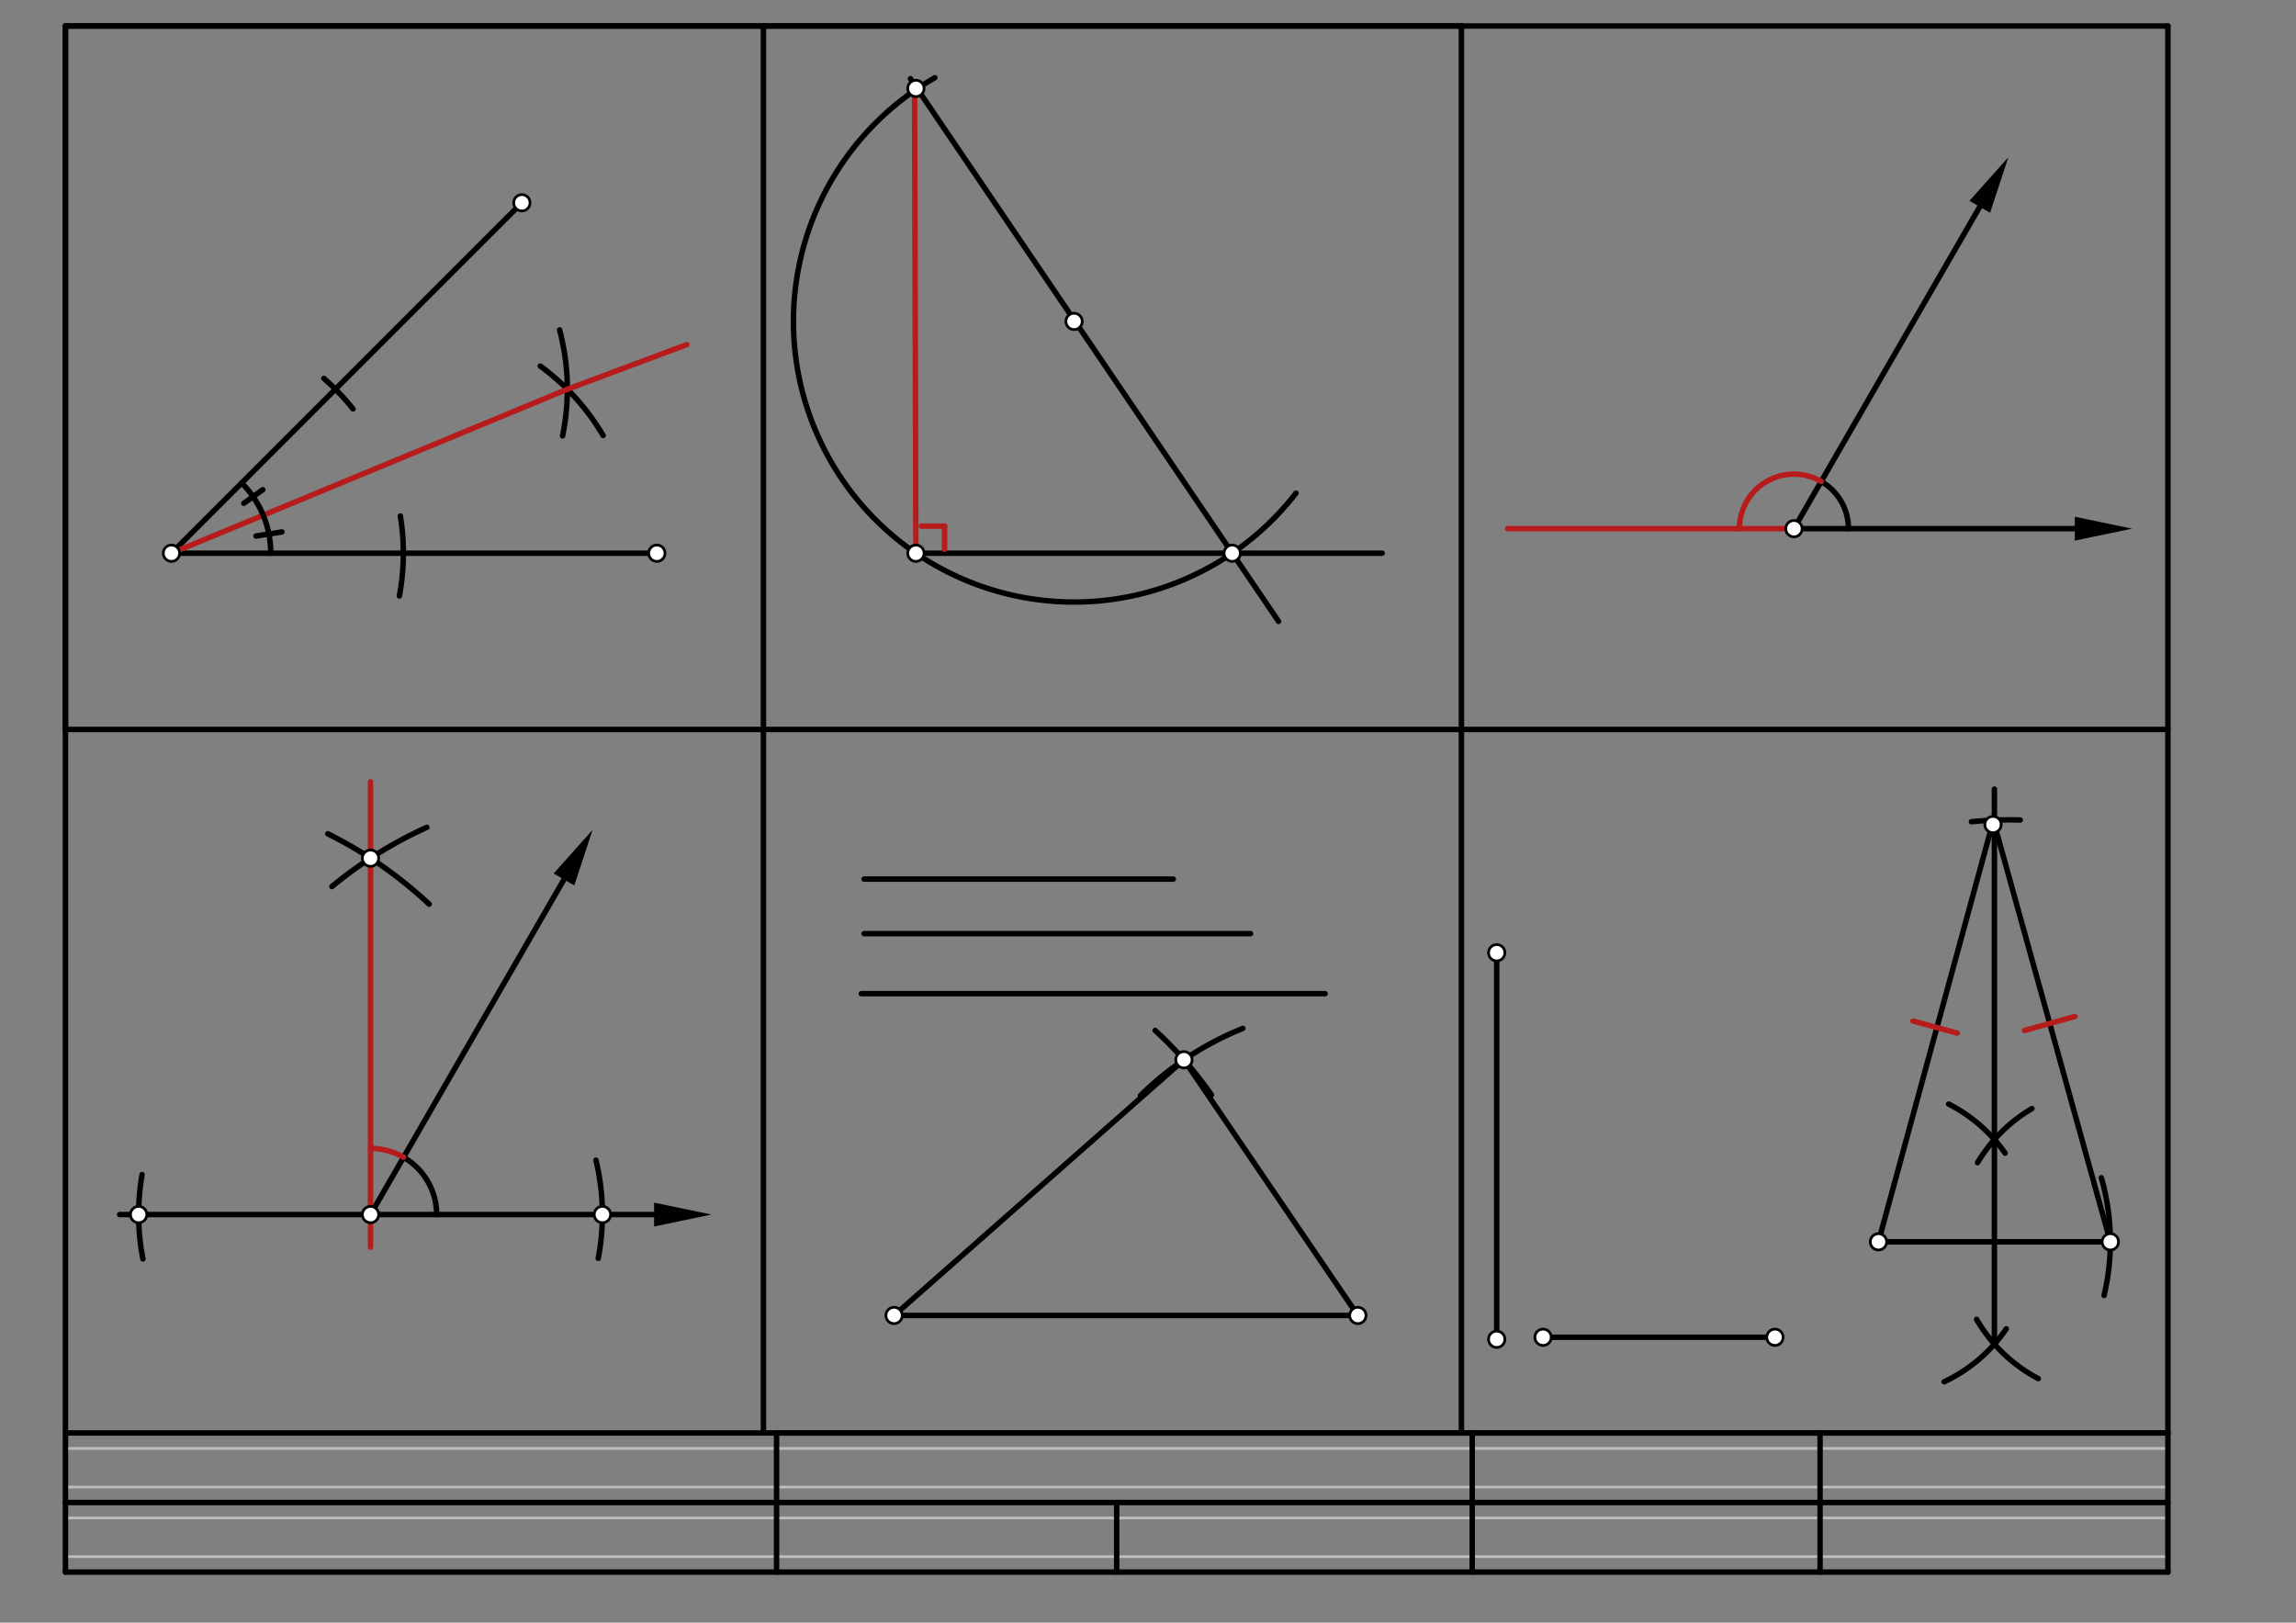 <svg xmlns="http://www.w3.org/2000/svg" class="svg--816" height="100%" preserveAspectRatio="xMidYMid meet" viewBox="0 0 842 595" width="100%"><rect x="0" y="0" width="842" height="595" fill="#808080" stroke="none"/><defs><marker id="marker-arrow" markerHeight="16" markerUnits="userSpaceOnUse" markerWidth="24" orient="auto-start-reverse" refX="24" refY="4" viewBox="0 0 24 8"><path d="M 0 0 L 24 4 L 0 8 z" stroke="inherit"></path></marker></defs><g class="aux-layer--949"><g class="element--733"><line stroke="#BDBDBD" stroke-dasharray="none" stroke-linecap="round" stroke-width="1" x1="24" x2="24" y1="576.46" y2="570.791"></line></g><g class="element--733"><line stroke="#BDBDBD" stroke-dasharray="none" stroke-linecap="round" stroke-width="1" x1="24" x2="795.024" y1="570.791" y2="570.791"></line></g><g class="element--733"><line stroke="#BDBDBD" stroke-dasharray="none" stroke-linecap="round" stroke-width="1" x1="24" x2="24" y1="570.791" y2="556.618"></line></g><g class="element--733"><line stroke="#BDBDBD" stroke-dasharray="none" stroke-linecap="round" stroke-width="1" x1="24" x2="795.024" y1="556.618" y2="556.618"></line></g><g class="element--733"><line stroke="#BDBDBD" stroke-dasharray="none" stroke-linecap="round" stroke-width="1" x1="24" x2="24" y1="556.618" y2="550.949"></line></g><g class="element--733"><line stroke="#BDBDBD" stroke-dasharray="none" stroke-linecap="round" stroke-width="1" x1="24" x2="24" y1="550.949" y2="545.279"></line></g><g class="element--733"><line stroke="#BDBDBD" stroke-dasharray="none" stroke-linecap="round" stroke-width="1" x1="24" x2="795.024" y1="545.279" y2="545.279"></line></g><g class="element--733"><line stroke="#BDBDBD" stroke-dasharray="none" stroke-linecap="round" stroke-width="1" x1="24" x2="24" y1="545.279" y2="531.106"></line></g><g class="element--733"><line stroke="#BDBDBD" stroke-dasharray="none" stroke-linecap="round" stroke-width="1" x1="24" x2="795.024" y1="531.106" y2="531.106"></line></g><g class="element--733"><line stroke="#BDBDBD" stroke-dasharray="none" stroke-linecap="round" stroke-width="1" x1="24" x2="24" y1="531.106" y2="525.437"></line></g></g><g class="main-layer--75a"><g class="element--733"><line stroke="#000000" stroke-dasharray="none" stroke-linecap="round" stroke-width="2" x1="24" x2="795.024" y1="9.531" y2="9.531"></line></g><g class="element--733"><line stroke="#000000" stroke-dasharray="none" stroke-linecap="round" stroke-width="2" x1="795.024" x2="795.024" y1="9.531" y2="576.46"></line></g><g class="element--733"><line stroke="#000000" stroke-dasharray="none" stroke-linecap="round" stroke-width="2" x1="795.024" x2="24" y1="576.46" y2="576.46"></line></g><g class="element--733"><line stroke="#000000" stroke-dasharray="none" stroke-linecap="round" stroke-width="2" x1="24" x2="795.024" y1="550.949" y2="550.949"></line></g><g class="element--733"><line stroke="#000000" stroke-dasharray="none" stroke-linecap="round" stroke-width="2" x1="24" x2="795.024" y1="525.437" y2="525.437"></line></g><g class="element--733"><line stroke="#000000" stroke-dasharray="none" stroke-linecap="round" stroke-width="2" x1="795.024" x2="667.465" y1="525.437" y2="525.437"></line></g><g class="element--733"><line stroke="#000000" stroke-dasharray="none" stroke-linecap="round" stroke-width="2" x1="667.465" x2="667.465" y1="525.437" y2="576.46"></line></g><g class="element--733"><line stroke="#000000" stroke-dasharray="none" stroke-linecap="round" stroke-width="2" x1="667.465" x2="539.906" y1="525.437" y2="525.437"></line></g><g class="element--733"><line stroke="#000000" stroke-dasharray="none" stroke-linecap="round" stroke-width="2" x1="539.906" x2="539.906" y1="525.437" y2="576.46"></line></g><g class="element--733"><line stroke="#000000" stroke-dasharray="none" stroke-linecap="round" stroke-width="2" x1="539.906" x2="284.787" y1="525.437" y2="525.437"></line></g><g class="element--733"><line stroke="#000000" stroke-dasharray="none" stroke-linecap="round" stroke-width="2" x1="284.787" x2="284.787" y1="525.437" y2="576.46"></line></g><g class="element--733"><line stroke="#000000" stroke-dasharray="none" stroke-linecap="round" stroke-width="2" x1="24" x2="24" y1="9.531" y2="576.46"></line></g><g class="element--733"><line stroke="#000000" stroke-dasharray="none" stroke-linecap="round" stroke-width="2" x1="409.512" x2="409.512" y1="550.949" y2="576.46"></line></g><g class="element--733"><line stroke="#000000" stroke-dasharray="none" stroke-linecap="round" stroke-width="2" x1="24" x2="279.969" y1="9.531" y2="9.531"></line></g><g class="element--733"><line stroke="#000000" stroke-dasharray="none" stroke-linecap="round" stroke-width="2" x1="279.969" x2="279.969" y1="9.531" y2="525.437"></line></g><g class="element--733"><line stroke="#000000" stroke-dasharray="none" stroke-linecap="round" stroke-width="2" x1="279.969" x2="535.937" y1="9.531" y2="9.531"></line></g><g class="element--733"><line stroke="#000000" stroke-dasharray="none" stroke-linecap="round" stroke-width="2" x1="535.937" x2="535.937" y1="9.531" y2="525.437"></line></g><g class="element--733"><line stroke="#000000" stroke-dasharray="none" stroke-linecap="round" stroke-width="2" x1="24" x2="24" y1="9.531" y2="267.484"></line></g><g class="element--733"><line stroke="#000000" stroke-dasharray="none" stroke-linecap="round" stroke-width="2" x1="24" x2="795.024" y1="267.484" y2="267.484"></line></g><g class="element--733"><line stroke="#000000" stroke-dasharray="none" stroke-linecap="round" stroke-width="2" x1="62.879" x2="240.879" y1="202.855" y2="202.855"></line></g><g class="element--733"><line stroke="#000000" stroke-dasharray="none" stroke-linecap="round" stroke-width="2" x1="62.879" x2="191.379" y1="202.855" y2="74.355"></line></g><g class="element--733"><line stroke="#000000" stroke-dasharray="none" stroke-linecap="round" stroke-width="2" x1="335.879" x2="506.879" y1="202.855" y2="202.855"></line></g><g class="element--733"><line stroke="#000000" stroke-dasharray="none" stroke-linecap="round" stroke-width="2" x1="657.879" x2="760.879" y1="193.855" y2="193.855"></line><path d="M781.879,193.855 l21,4.375 l0,-8.75 z" fill="#000000" stroke="#000000" stroke-width="0" transform="rotate(180, 781.879, 193.855)"></path></g><g class="element--733"><line stroke="#000000" stroke-dasharray="none" stroke-linecap="round" stroke-width="2" x1="657.879" x2="726.019" y1="193.855" y2="75.834"></line><path d="M736.519,57.647 l21,4.375 l0,-8.75 z" fill="#000000" stroke="#000000" stroke-width="0" transform="rotate(120, 736.519, 57.647)"></path></g><g class="element--733"><path d="M 677.879 193.855 A 20 20 0 0 0 667.879 176.535" fill="none" stroke="#000000" stroke-dasharray="none" stroke-linecap="round" stroke-width="2"></path></g><g class="element--733"><line stroke="#000000" stroke-dasharray="none" stroke-linecap="round" stroke-width="2" x1="135.879" x2="239.879" y1="445.355" y2="445.355"></line><path d="M260.879,445.355 l21,4.375 l0,-8.75 z" fill="#000000" stroke="#000000" stroke-width="0" transform="rotate(180, 260.879, 445.355)"></path></g><g class="element--733"><line stroke="#000000" stroke-dasharray="none" stroke-linecap="round" stroke-width="2" x1="135.879" x2="206.818" y1="445.355" y2="322.486"></line><path d="M217.318,304.299 l21,4.375 l0,-8.75 z" fill="#000000" stroke="#000000" stroke-width="0" transform="rotate(120, 217.318, 304.299)"></path></g><g class="element--733"><path d="M 148.006 424.351 A 24.254 24.254 0 0 1 160.132 445.355" fill="none" stroke="#000000" stroke-dasharray="none" stroke-linecap="round" stroke-width="2"></path></g><g class="element--733"><line stroke="#000000" stroke-dasharray="none" stroke-linecap="round" stroke-width="2" x1="316.879" x2="430.265" y1="322.355" y2="322.355"></line></g><g class="element--733"><line stroke="#000000" stroke-dasharray="none" stroke-linecap="round" stroke-width="2" x1="316.879" x2="458.611" y1="342.355" y2="342.355"></line></g><g class="element--733"><line stroke="#000000" stroke-dasharray="none" stroke-linecap="round" stroke-width="2" x1="315.879" x2="485.958" y1="364.355" y2="364.355"></line></g><g class="element--733"><line stroke="#000000" stroke-dasharray="none" stroke-linecap="round" stroke-width="2" x1="548.879" x2="548.879" y1="349.355" y2="491.088"></line></g><g class="element--733"><line stroke="#000000" stroke-dasharray="none" stroke-linecap="round" stroke-width="2" x1="565.879" x2="650.918" y1="490.355" y2="490.355"></line></g><g class="element--733"><line stroke="#000000" stroke-dasharray="none" stroke-linecap="round" stroke-width="2" x1="688.879" x2="773.918" y1="455.355" y2="455.355"></line></g><g class="element--733"><path d="M 118.761 138.755 A 85.039 85.039 0 0 1 129.461 149.955" fill="none" stroke="#000000" stroke-dasharray="none" stroke-linecap="round" stroke-width="2"></path></g><g class="element--733"><path d="M 146.817 189.215 A 85.039 85.039 0 0 1 147.918 202.855" fill="none" stroke="#000000" stroke-dasharray="none" stroke-linecap="round" stroke-width="2"></path></g><g class="element--733"><path d="M 147.918 202.855 A 85.039 85.039 0 0 1 146.462 218.527" fill="none" stroke="#000000" stroke-dasharray="none" stroke-linecap="round" stroke-width="2"></path></g><g class="element--733"><path d="M 221.181 159.678 A 85.039 85.039 0 0 0 198.123 134.217" fill="none" stroke="#000000" stroke-dasharray="none" stroke-linecap="round" stroke-width="2"></path></g><g class="element--733"><path d="M 206.312 159.828 A 85.039 85.039 0 0 0 205.221 120.97" fill="none" stroke="#000000" stroke-dasharray="none" stroke-linecap="round" stroke-width="2"></path></g><g class="element--733"><line stroke="#B71C1C" stroke-dasharray="none" stroke-linecap="round" stroke-width="2" x1="62.879" x2="208.05" y1="202.855" y2="142.724"></line></g><g class="element--733"><line stroke="#B71C1C" stroke-dasharray="none" stroke-linecap="round" stroke-width="2" x1="208.05" x2="251.879" y1="142.724" y2="126.355"></line></g><g class="element--733"><path d="M 88.629 177.105 A 36.416 36.416 0 0 1 99.295 202.855" fill="none" stroke="#000000" stroke-dasharray="none" stroke-linecap="round" stroke-width="2"></path></g><g class="element--733"><line stroke="#000000" stroke-dasharray="none" stroke-linecap="round" stroke-width="2" x1="89.391" x2="96.391" y1="184.553" y2="179.553"></line></g><g class="element--733"><line stroke="#000000" stroke-dasharray="none" stroke-linecap="round" stroke-width="2" x1="93.891" x2="103.391" y1="196.553" y2="195.053"></line></g><g class="element--733"><path d="M 335.879 202.855 A 102.903 102.903 0 0 0 475.262 180.83" fill="none" stroke="#000000" stroke-dasharray="none" stroke-linecap="round" stroke-width="2"></path></g><g class="element--733"><path d="M 335.879 202.855 A 102.903 102.903 0 0 1 342.825 28.511" fill="none" stroke="#000000" stroke-dasharray="none" stroke-linecap="round" stroke-width="2"></path></g><g class="element--733"><line stroke="#000000" stroke-dasharray="none" stroke-linecap="round" stroke-width="2" x1="468.879" x2="333.879" y1="227.855" y2="28.855"></line></g><g class="element--733"><line stroke="#B71C1C" stroke-dasharray="none" stroke-linecap="round" stroke-width="2" x1="335.391" x2="335.879" y1="32.428" y2="202.855"></line></g><g class="element--733"><line stroke="#B71C1C" stroke-dasharray="none" stroke-linecap="round" stroke-width="2" x1="337.891" x2="346.395" y1="192.928" y2="192.928"></line></g><g class="element--733"><line stroke="#B71C1C" stroke-dasharray="none" stroke-linecap="round" stroke-width="2" x1="346.395" x2="346.395" y1="192.928" y2="201.432"></line></g><g class="element--733"><line stroke="#B71C1C" stroke-dasharray="none" stroke-linecap="round" stroke-width="2" x1="657.879" x2="552.879" y1="193.855" y2="193.855"></line></g><g class="element--733"><path d="M 667.879 176.535 A 20 20 0 0 0 637.879 193.855" fill="none" stroke="#B71C1C" stroke-dasharray="none" stroke-linecap="round" stroke-width="2"></path></g><g class="element--733"><line stroke="#000000" stroke-dasharray="none" stroke-linecap="round" stroke-width="2" x1="135.879" x2="43.879" y1="445.355" y2="445.355"></line></g><g class="element--733"><path d="M 218.552 425.434 A 85.039 85.039 0 0 1 219.388 461.415" fill="none" stroke="#000000" stroke-dasharray="none" stroke-linecap="round" stroke-width="2"></path></g><g class="element--733"><path d="M 52.113 430.696 A 85.039 85.039 0 0 0 52.409 461.616" fill="none" stroke="#000000" stroke-dasharray="none" stroke-linecap="round" stroke-width="2"></path></g><g class="element--733"><path d="M 120.208 305.732 A 155.906 155.906 0 0 1 157.387 331.539" fill="none" stroke="#000000" stroke-dasharray="none" stroke-linecap="round" stroke-width="2"></path></g><g class="element--733"><path d="M 121.709 325.089 A 155.906 155.906 0 0 1 156.525 303.37" fill="none" stroke="#000000" stroke-dasharray="none" stroke-linecap="round" stroke-width="2"></path></g><g class="element--733"><line stroke="#B71C1C" stroke-dasharray="none" stroke-linecap="round" stroke-width="2" x1="135.879" x2="135.879" y1="286.685" y2="457.355"></line></g><g class="element--733"><path d="M 148.006 424.351 A 24.254 24.254 0 0 0 135.879 421.102" fill="none" stroke="#B71C1C" stroke-dasharray="none" stroke-linecap="round" stroke-width="2"></path></g><g class="element--733"><line stroke="#000000" stroke-dasharray="none" stroke-linecap="round" stroke-width="2" x1="327.879" x2="497.958" y1="482.355" y2="482.355"></line></g><g class="element--733"><path d="M 423.607 377.836 A 141.732 141.732 0 0 1 444.268 401.475" fill="none" stroke="#000000" stroke-dasharray="none" stroke-linecap="round" stroke-width="2"></path></g><g class="element--733"><path d="M 418.247 401.717 A 113.386 113.386 0 0 1 455.776 377.108" fill="none" stroke="#000000" stroke-dasharray="none" stroke-linecap="round" stroke-width="2"></path></g><g class="element--733"><line stroke="#000000" stroke-dasharray="none" stroke-linecap="round" stroke-width="2" x1="327.879" x2="434.178" y1="482.355" y2="388.608"></line></g><g class="element--733"><line stroke="#000000" stroke-dasharray="none" stroke-linecap="round" stroke-width="2" x1="434.178" x2="497.958" y1="388.608" y2="482.355"></line></g><g class="element--733"><path d="M 770.608 431.858 A 85.039 85.039 0 0 1 771.617 475.006" fill="none" stroke="#000000" stroke-dasharray="none" stroke-linecap="round" stroke-width="2"></path></g><g class="element--733"><line stroke="#000000" stroke-dasharray="none" stroke-linecap="round" stroke-width="2" x1="688.879" x2="773.918" y1="455.355" y2="455.355"></line></g><g class="element--733"><path d="M 714.6 404.833 A 56.693 56.693 0 0 1 735.324 422.844" fill="none" stroke="#000000" stroke-dasharray="none" stroke-linecap="round" stroke-width="2"></path></g><g class="element--733"><path d="M 735.741 487.262 A 56.693 56.693 0 0 1 712.968 506.676" fill="none" stroke="#000000" stroke-dasharray="none" stroke-linecap="round" stroke-width="2"></path></g><g class="element--733"><path d="M 725.22 426.328 A 56.693 56.693 0 0 1 745.146 406.506" fill="none" stroke="#000000" stroke-dasharray="none" stroke-linecap="round" stroke-width="2"></path></g><g class="element--733"><path d="M 724.867 483.783 A 56.693 56.693 0 0 0 747.487 505.51" fill="none" stroke="#000000" stroke-dasharray="none" stroke-linecap="round" stroke-width="2"></path></g><g class="element--733"><line stroke="#000000" stroke-dasharray="none" stroke-linecap="round" stroke-width="2" x1="731.399" x2="731.399" y1="492.854" y2="289.355"></line></g><g class="element--733"><path d="M 722.973 301.307 A 141.732 141.732 0 0 1 740.87 300.679" fill="none" stroke="#000000" stroke-dasharray="none" stroke-linecap="round" stroke-width="2"></path></g><g class="element--733"><line stroke="#000000" stroke-dasharray="none" stroke-linecap="round" stroke-width="2" x1="688.879" x2="730.625" y1="455.355" y2="302.286"></line></g><g class="element--733"><line stroke="#000000" stroke-dasharray="none" stroke-linecap="round" stroke-width="2" x1="730.879" x2="773.918" y1="300.355" y2="455.355"></line></g><g class="element--733"><line stroke="#B71C1C" stroke-dasharray="none" stroke-linecap="round" stroke-width="2" x1="717.752" x2="701.506" y1="378.821" y2="374.39"></line></g><g class="element--733"><line stroke="#B71C1C" stroke-dasharray="none" stroke-linecap="round" stroke-width="2" x1="742.399" x2="760.974" y1="377.855" y2="372.698"></line></g><g class="element--733"><circle cx="191.379" cy="74.355" r="3" stroke="#000000" stroke-width="1" fill="#ffffff"></circle>}</g><g class="element--733"><circle cx="62.879" cy="202.855" r="3" stroke="#000000" stroke-width="1" fill="#ffffff"></circle>}</g><g class="element--733"><circle cx="240.879" cy="202.855" r="3" stroke="#000000" stroke-width="1" fill="#ffffff"></circle>}</g><g class="element--733"><circle cx="335.879" cy="202.855" r="3" stroke="#000000" stroke-width="1" fill="#ffffff"></circle>}</g><g class="element--733"><circle cx="657.879" cy="193.855" r="3" stroke="#000000" stroke-width="1" fill="#ffffff"></circle>}</g><g class="element--733"><circle cx="135.879" cy="445.355" r="3" stroke="#000000" stroke-width="1" fill="#ffffff"></circle>}</g><g class="element--733"><circle cx="548.879" cy="349.355" r="3" stroke="#000000" stroke-width="1" fill="#ffffff"></circle>}</g><g class="element--733"><circle cx="548.879" cy="491.088" r="3" stroke="#000000" stroke-width="1" fill="#ffffff"></circle>}</g><g class="element--733"><circle cx="565.879" cy="490.355" r="3" stroke="#000000" stroke-width="1" fill="#ffffff"></circle>}</g><g class="element--733"><circle cx="650.918" cy="490.355" r="3" stroke="#000000" stroke-width="1" fill="#ffffff"></circle>}</g><g class="element--733"><circle cx="688.879" cy="455.355" r="3" stroke="#000000" stroke-width="1" fill="#ffffff"></circle>}</g><g class="element--733"><circle cx="393.879" cy="117.855" r="3" stroke="#000000" stroke-width="1" fill="#ffffff"></circle>}</g><g class="element--733"><circle cx="451.879" cy="202.855" r="3" stroke="#000000" stroke-width="1" fill="#ffffff"></circle>}</g><g class="element--733"><circle cx="335.891" cy="32.428" r="3" stroke="#000000" stroke-width="1" fill="#ffffff"></circle>}</g><g class="element--733"><circle cx="220.918" cy="445.355" r="3" stroke="#000000" stroke-width="1" fill="#ffffff"></circle>}</g><g class="element--733"><circle cx="50.84" cy="445.355" r="3" stroke="#000000" stroke-width="1" fill="#ffffff"></circle>}</g><g class="element--733"><circle cx="135.879" cy="314.685" r="3" stroke="#000000" stroke-width="1" fill="#ffffff"></circle>}</g><g class="element--733"><circle cx="327.879" cy="482.355" r="3" stroke="#000000" stroke-width="1" fill="#ffffff"></circle>}</g><g class="element--733"><circle cx="497.958" cy="482.355" r="3" stroke="#000000" stroke-width="1" fill="#ffffff"></circle>}</g><g class="element--733"><circle cx="434.178" cy="388.608" r="3" stroke="#000000" stroke-width="1" fill="#ffffff"></circle>}</g><g class="element--733"><circle cx="773.918" cy="455.355" r="3" stroke="#000000" stroke-width="1" fill="#ffffff"></circle>}</g><g class="element--733"><circle cx="730.879" cy="302.355" r="3" stroke="#000000" stroke-width="1" fill="#ffffff"></circle>}</g></g><g class="snaps-layer--ac6"></g><g class="temp-layer--52d"></g></svg>